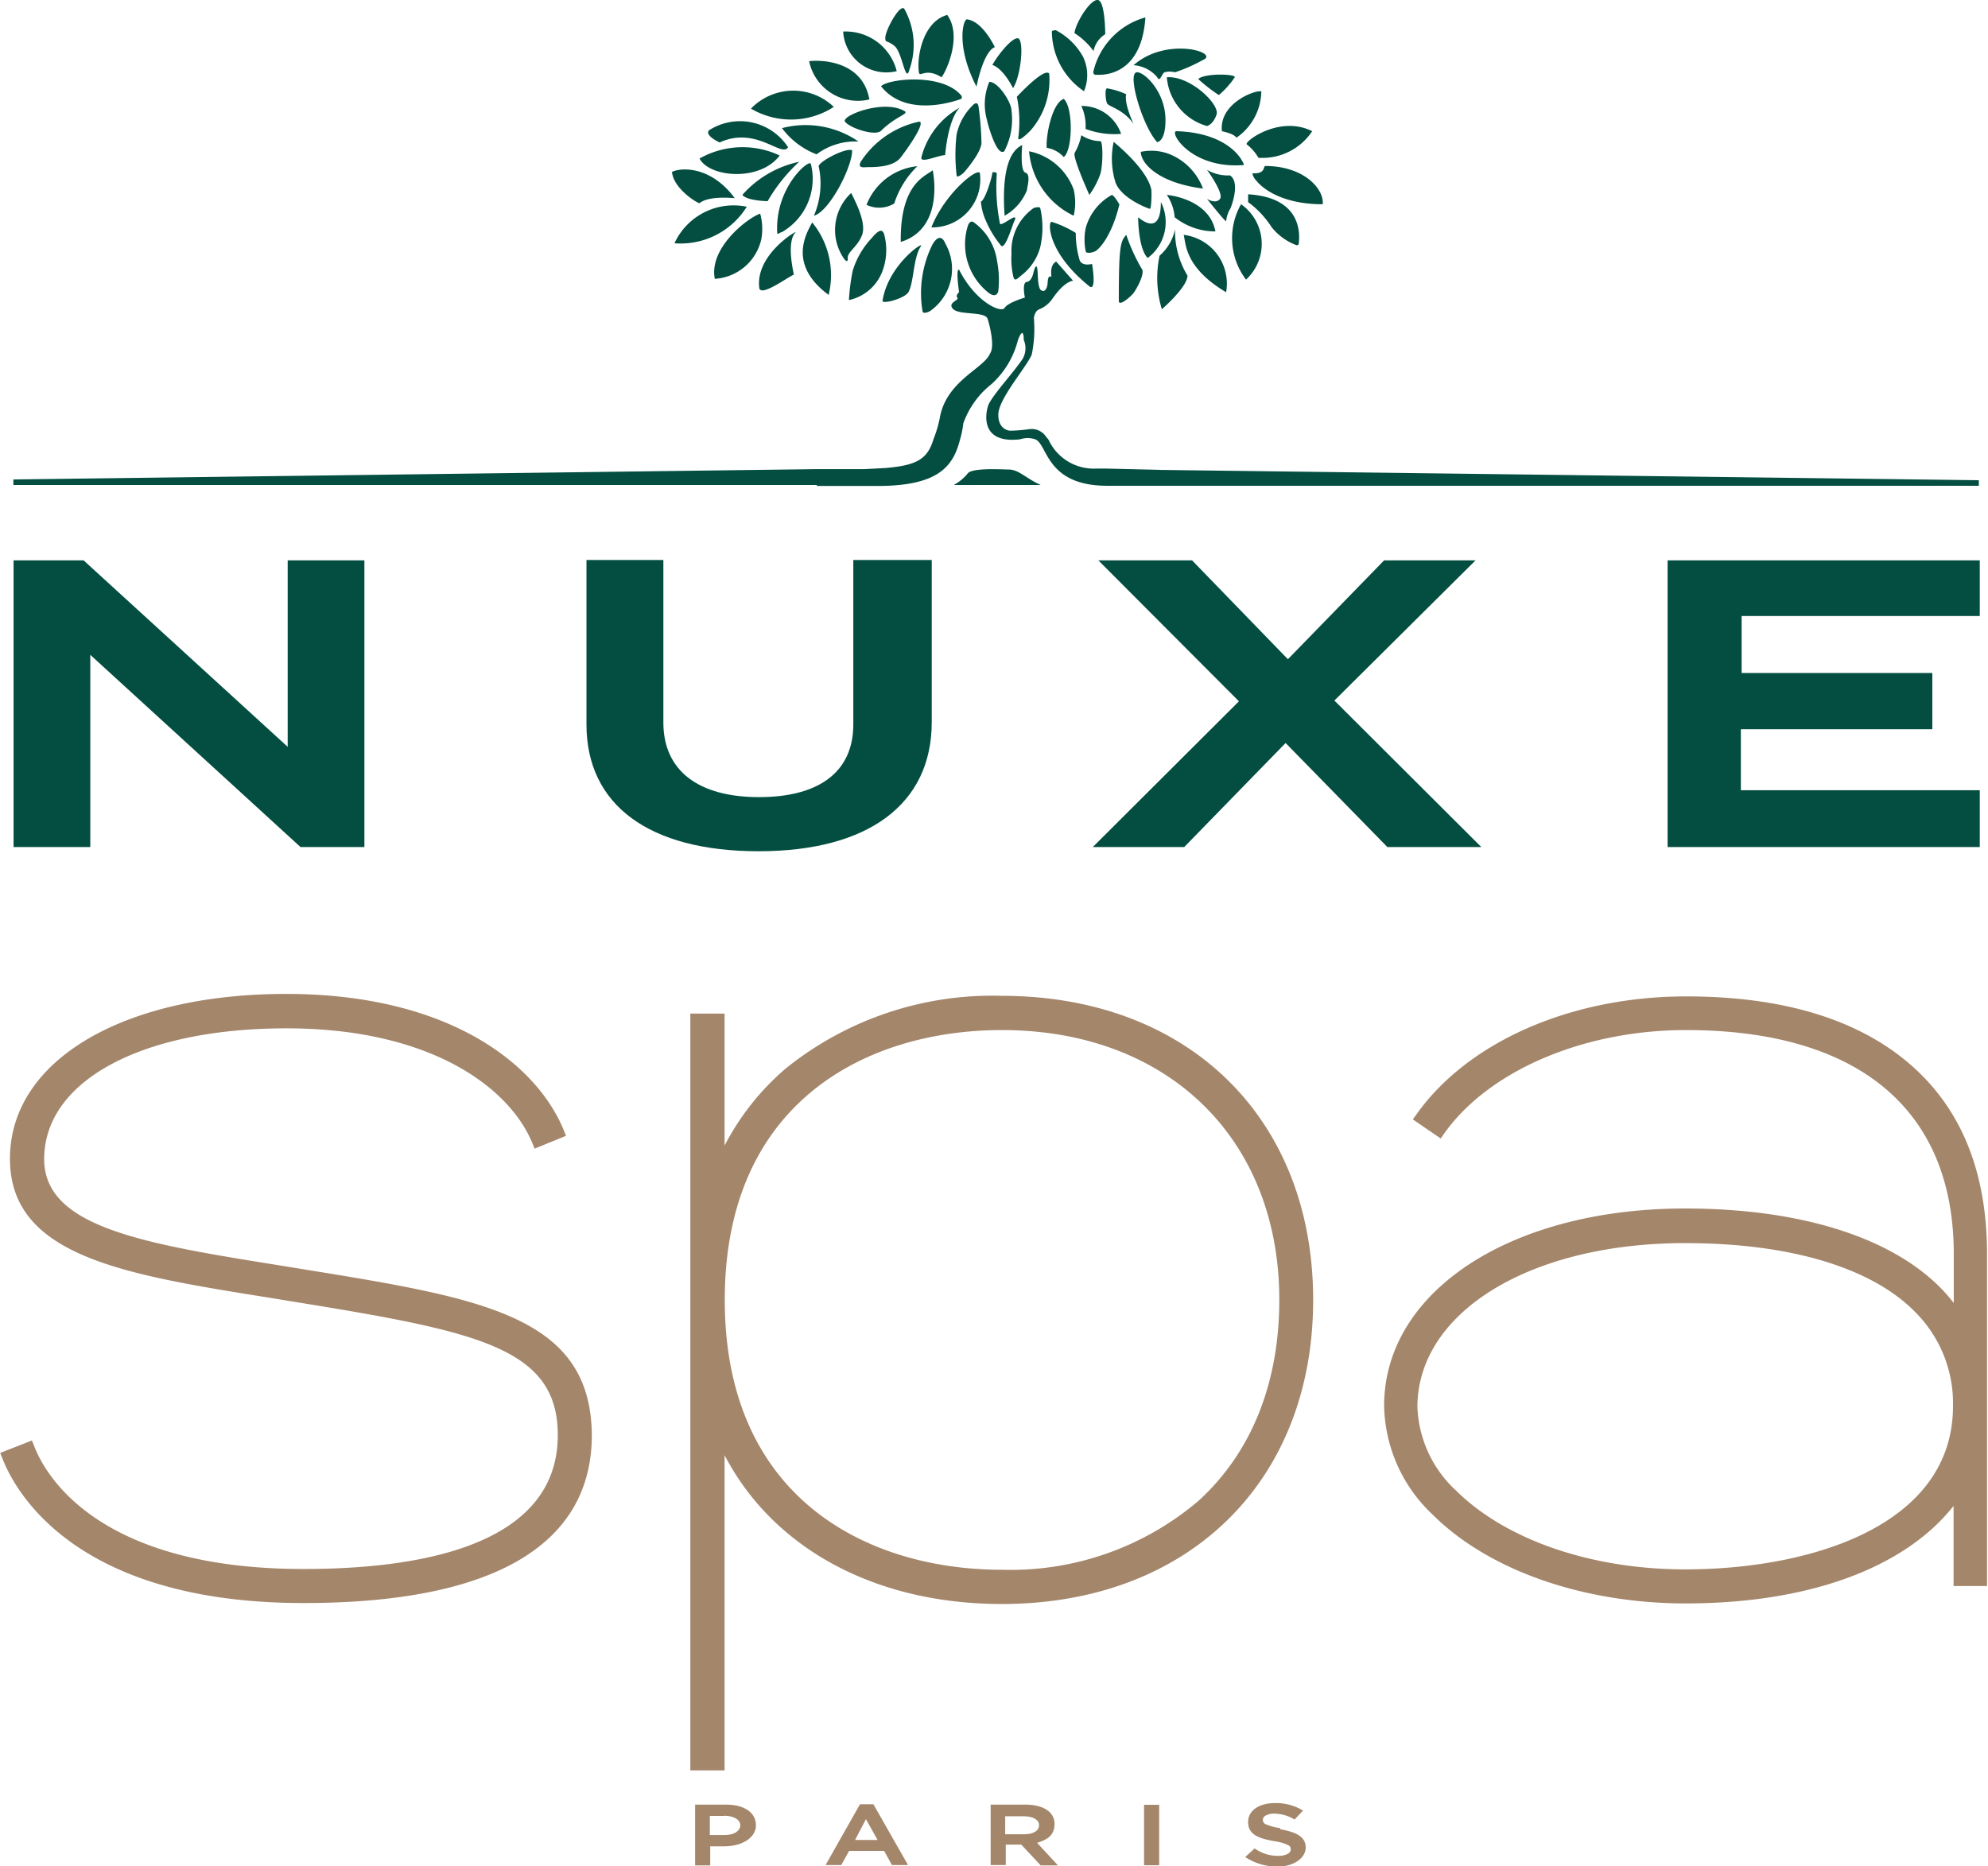 <svg id="Calque_1" data-name="Calque 1" xmlns="http://www.w3.org/2000/svg" viewBox="0 0 103.93 97.57"><defs><style>.cls-1{fill:#a4866b}.cls-2{fill:#034e40}</style></defs><title>logo_mob_blue</title><path class="cls-1" d="M62 99.26h-.75v1h-.79v-3.18h1.62c.94 0 1.56.41 1.56 1.08s-.76 1.1-1.64 1.1m0-1.59h-.77v1H62c.52 0 .81-.22.82-.5s-.3-.5-.82-.51m9.59 2.58h-.84l-.41-.74h-1.83l-.41.74h-.82l1.8-3.18h.7zm-2.77-1.31H70l-.61-1.09zm9.69 1.31l-1-1.07h-.81v1.07h-.79v-3.16h1.82c.92 0 1.52.38 1.52 1s-.38.83-.91 1l1.09 1.18h-.93m-.83-2.57h-1v.94h1c.49 0 .77-.2.77-.47s-.26-.46-.78-.47" transform="translate(-24.12 -2.72)"/><path class="cls-1" d="M59.81 94.37h.79v3.16h-.79z"/><path class="cls-1" d="M91.06 98.37c.84.15 1.32.4 1.32.95s-.62 1-1.47 1a3 3 0 0 1-1.69-.5l.49-.45a2.1 2.1 0 0 0 1.23.39 1.05 1.05 0 0 0 .49-.1.28.28 0 0 0 .17-.24.24.24 0 0 0-.15-.23 2.61 2.61 0 0 0-.72-.2c-.85-.15-1.36-.36-1.36-1S90 97 90.77 97a2.71 2.71 0 0 1 1.47.39l-.44.47a2.11 2.11 0 0 0-1.06-.31.88.88 0 0 0-.45.1.26.26 0 0 0-.15.22.25.25 0 0 0 .16.24 3 3 0 0 0 .75.2" transform="translate(-24.12 -2.72)"/><path class="cls-2" d="M15.04 29.3v9.75L4.37 29.3H.71v14.99h4.01V34.24l10.99 10.05h3.34V29.3h-4.01z"/><path class="cls-2" d="M68.73 32v8.6c0 2.45-1.75 3.8-4.93 3.8s-5-1.39-5-3.9V32h-4.02v8.6c0 4.21 3.27 6.63 9 6.63s9.05-2.46 9.05-6.75V32z" transform="translate(-24.12 -2.72)"/><path class="cls-2" d="M69.76 36.63l7.38-7.33h-4.78l-5.03 5.17-5.01-5.17h-4.9l7.35 7.37-7.64 7.62h4.78l5.3-5.44 5.32 5.44h4.91l-7.68-7.66zm21.25 4.69v-3.19h10.01v-2.94h-9.97v-2.98h12.45V29.3H87.18v14.99h16.32v-2.97H91.01z"/><path class="cls-2" d="M74.7 27.49a2.47 2.47 0 0 1-.72.59h4.55c-.82-.37-1.14-.81-1.69-.81-.28 0-1.95-.11-2.14.22zM72.72 19a2.69 2.69 0 0 0 .83-3.53c-.31-.75-.71.09-.71.09a5.71 5.71 0 0 0-.49 3.44c.03.17.37 0 .37 0zm-1.11-1c.29-.51.25-1.81.65-2.4.23-.33-1.69.93-2 2.83-.08.23 1.14-.09 1.35-.43zm9.5-.28c.34.15.1-1.2.1-1.2s-.48.14-.64-.17a5 5 0 0 1-.21-1.45 5.46 5.46 0 0 0-1.26-.58c-.21-.03-.24 1.62 2.01 3.4zm-3.61-.59a2.77 2.77 0 0 0 1-1.48 4.56 4.56 0 0 0 0-2.06c-.06-.08-.33 0-.33 0A2.74 2.74 0 0 0 77 16a4 4 0 0 0 .11 1.24c.07.16.14.11.39-.11zm-1.19.8a5.21 5.21 0 0 0-.07-1.59 3 3 0 0 0-1.22-2c-.18-.13-.29.15-.29.15a3.23 3.23 0 0 0 1 3.48c.42.37.56.09.58-.04z" transform="translate(-24.12 -2.72)"/><path class="cls-2" d="M82.64 13.41c-.27-.47-.39-.5-.39-.5a2.84 2.84 0 0 0-1.37 1.73 3 3 0 0 0 0 1.22c0 .11.28.1.49 0s.87-.79 1.27-2.45zm-2.39.59a3 3 0 0 0 0-1.37 3.14 3.14 0 0 0-2.33-2A4.12 4.12 0 0 0 80.25 14zm3.16 4c.1-.14.61-1 .39-1.24A9.65 9.65 0 0 1 83 15c-.31.35-.39.58-.39 3.47.03.31.73-.34.8-.47zm2.79-.87a4.47 4.47 0 0 1-.65-2.43 2.5 2.5 0 0 1-.81 1.39 5.67 5.67 0 0 0 .12 2.8s1.34-1.16 1.34-1.76zm-5.89-6.43c-.16.18.76 2.21.76 2.21a4.35 4.35 0 0 0 .58-1.11c.15-.59.12-1.69 0-1.7a1.85 1.85 0 0 1-1-.31 3 3 0 0 1-.34.91zm2.03-.56a4.19 4.19 0 0 0 .1 2.13c.32.84 1.7 1.35 1.79 1.37s.1-.89.08-1c-.22-1.11-1.97-2.5-1.97-2.5zm2.47 3.14c0 1.74-.94 1-1.19.8 0 0 0 1.63.5 2.13a2.34 2.34 0 0 0 .69-2.93zM88.22 18A2.57 2.57 0 0 0 86 15c.12.38 0 1.69 2.22 3zm-.56-3.18c-.33-1.73-2.54-1.91-2.54-1.91a2.42 2.42 0 0 1 .41 1.17 3.41 3.41 0 0 0 2.13.74zM89 13.4a3.59 3.59 0 0 0 .26 3.94A2.53 2.53 0 0 0 89 13.4zm-5.24-2.74c0 .57.85 1.61 3.25 1.92a3.12 3.12 0 0 0-1.63-1.75 2.61 2.61 0 0 0-1.62-.17zm5.38.69c0-.11-.07-.19-.07-.19s-.65-1.49-3.44-1.58c-.42-.01.71 1.99 3.51 1.77zm-.72.54a2.14 2.14 0 0 1-1.2-.29s.9 1.23.68 1.52-.68 0-.68 0 1 1.26 1 1.16a1.63 1.63 0 0 1 .23-.67s.55-1.34-.03-1.72zm3.45 3.64a.1.1 0 0 0 .15-.08c0-.15.4-2.39-2.65-2.57v.41a4.86 4.86 0 0 1 1.23 1.31 3 3 0 0 0 1.27.93z" transform="translate(-24.12 -2.72)"/><path class="cls-2" d="M89.6 11.78c0 .2.23.42.23.42s.88 1.2 3.44 1.2c.08-.81-1-2-3-2-.13.02.03.42-.67.38zm-.3-1.51a2.47 2.47 0 0 1 .61.7 3.12 3.12 0 0 0 2.81-1.39c-1.72-.86-3.58.56-3.42.69zM88 9.58c.45.1.67.21.76.34a3 3 0 0 0 1.3-2.42c-.34-.09-2.22.64-2.06 2.08zm-.16-1.89a4.37 4.37 0 0 0 .83-.93c.08-.17-1.54-.23-1.91.09a8.14 8.14 0 0 0 1.08.84zm-2.72-.93a2.89 2.89 0 0 0 2.1 2.55s.32-.07.5-.6-1.38-2.04-2.6-1.95zm-1.63-.24c-.39.24.37 2.79 1.12 3.63 0 0 .43 0 .44-1.12.02-1.6-1.27-2.7-1.56-2.51zm1.13.24c.13.3.25-.21.38-.26a1.08 1.08 0 0 1 .55 0A8.6 8.6 0 0 0 87 5.86c.94-.38-1.89-1.26-3.62.27a1.76 1.76 0 0 1 1.24.63zm-3.33-1.37a1.32 1.32 0 0 1 .61-.88s0-1.73-.38-1.79-1.15 1.15-1.23 1.73a3.72 3.72 0 0 1 1 .94zm.14 1.24c.18 0 2.36.2 2.57-3a3.86 3.86 0 0 0-2.72 2.83s-.03.19.15.17zm-.64.86a2.2 2.2 0 0 0-.06-1.82 3.48 3.48 0 0 0-1.41-1.37s-.18 0-.21.06a3.8 3.8 0 0 0 1.68 3.13zM82 7.34c-.13 0-.09.62 0 .79s.86.31 1.38 1.07C82.84 8 83 7.65 83 7.65a3.85 3.85 0 0 0-1-.31zm-1.13 2.12a4.29 4.29 0 0 0 1.86.26 2.17 2.17 0 0 0-2.08-1.46 2.44 2.44 0 0 1 .22 1.2zm-1.14-1.57c-.61.22-.94 1.93-.89 2.56a1.53 1.53 0 0 1 .89.48c.46-.32.52-2.57 0-3.04zm-2.45-.11a6.41 6.41 0 0 1 .08 2.1c-.08.35.43-.13.61-.31a4 4 0 0 0 1-3c-.25-.35-1.69 1.21-1.69 1.21zm-.2-.45c.43-.65.61-2.65.22-2.61S76.16 5.8 76 6.12c0 0 .5.09 1.08 1.21zM75.84 7a3 3 0 0 0-.12 2c0 .06.49 1.94.9 1.63A3.58 3.58 0 0 0 77 8.5c0-.41-.68-1.5-1.16-1.5zm.29-1.81s-.63-1.37-1.47-1.46c-.22.08-.54 1.5.51 3.52.42-2 .96-2.06.96-2.06zm-2.79 1.57c.23-.27 1.11-2.14.3-3.26-1.31.37-1.6 2.27-1.48 3 .04.3.34-.27 1.18.26zm-2.45-1.63c.4.33.57 2 .77 1.24a3.87 3.87 0 0 0-.26-3.18c-.21-.32-1 1.1-1 1.52.02.29.06.07.49.42zM71 6.44a2.75 2.75 0 0 0-2.8-2.07A2.26 2.26 0 0 0 71 6.44zm-1.43 1.48c-.37-2.09-2.65-2.07-3.15-2a2.6 2.6 0 0 0 3.15 2zm4.8-.03a.14.14 0 0 0 0-.18c-1-1.19-3.82-.87-4.19-.48 1.4 1.77 4.19.66 4.19.66zm-.24 3.99c0 .19.33-.08.4-.16s.87-1 .9-1.52a15.84 15.84 0 0 0-.15-1.88c-.05-.42-.35-.05-.35-.05a3 3 0 0 0-.8 1.48 9.26 9.26 0 0 0 0 2.13zM68.31 9.1c.28.33 1.58.76 1.88.45.71-.71 1.4-.86 1.25-1-1.09-.69-3.44.25-3.13.55zm3.82-.01a4.84 4.84 0 0 0-3 2.07c-.21.38.17.3.32.3.43 0 1.37 0 1.76-.51.88-1.16 1.26-1.95.92-1.86zm.16 1.85c-.08.35.84-.09 1.24-.11.2-2.09.78-2.49.78-2.49a4.15 4.15 0 0 0-2.02 2.6zm-2.87 2.49a1.53 1.53 0 0 0 1.45-.07 4.72 4.72 0 0 1 1.21-1.95 3.19 3.19 0 0 0-2.66 2.02zm1.79 1.94c2.34-.72 1.67-3.75 1.67-3.75-.35.31-1.71.66-1.67 3.75zm4.14-3.58c-.06-.37-1.82 1-2.54 2.82a2.51 2.51 0 0 0 2.54-2.82zM76.64 14a2.67 2.67 0 0 0 1.17-1.34c0-.15.22-.82-.08-.91s-.17-1.45-.17-1.45c-.26.15-1.14.56-.92 3.7z" transform="translate(-24.12 -2.72)"/><path class="cls-2" d="M77.15 14.28c.25-.55-.59.25-.75.15a9.87 9.87 0 0 1-.17-2.62c0-.12-.23-.08-.23-.08 0 .22-.38 1.46-.6 1.53a3 3 0 0 0 .26 1 5.23 5.23 0 0 0 .8 1.31c.22.2.59-1.1.69-1.29zm-8.53-1.47a2.64 2.64 0 0 0-.36 3.46s.2.26.18-.06.49-.56.74-1.18-.29-1.67-.56-2.22zm1.66 4.01a3.15 3.15 0 0 0 .07-1.82c-.07-.25-.21-.37-.65.16a4.33 4.33 0 0 0-1 1.71 10.79 10.79 0 0 0-.2 1.54 2.41 2.41 0 0 0 1.78-1.59zm-2.84 1.32a4.35 4.35 0 0 0-.86-3.79c-.28.54-1.32 2.18.86 3.79zm-3.63-.41c0 .59 1.44-.49 1.81-.65 0-.06-.41-1.69.09-2.21.15-.16-2.08 1.13-1.9 2.86zm.11-2.5a3 3 0 0 0-.06-1.34c-.72.26-2.69 1.83-2.37 3.41a2.66 2.66 0 0 0 2.43-2.07zm-4.54.21a4.07 4.07 0 0 0 3.78-1.91 3.4 3.4 0 0 0-3.78 1.91zm1.3-2.1c.07 0 .29-.38 1.85-.26-1.23-1.67-2.79-1.62-3.28-1.37.09.9 1.36 1.65 1.43 1.63zm4.2-2.49a4.56 4.56 0 0 0-4.19.16c.52.99 3.16 1.22 4.19-.16zm-1.95 2.06c.23.31 1.32.33 1.32.33a8.7 8.7 0 0 1 1.65-2.06 5.47 5.47 0 0 0-2.97 1.73z" transform="translate(-24.12 -2.72)"/><path class="cls-2" d="M61.74 10.17c1.91-.88 3.24.81 3.58.25a3 3 0 0 0-4.13-.89s-.3.22.55.64zm5.97-1.86a3.07 3.07 0 0 0-4.33.09 4.12 4.12 0 0 0 4.33-.09zM65 9.42a4.08 4.08 0 0 0 1.81 1.37 3.38 3.38 0 0 1 2.19-.67 4.87 4.87 0 0 0-4-.7zm1.51 1.87c-.07-.28-1.87 1.21-1.76 3.57 0 .19.14 0 .24 0a3.21 3.21 0 0 0 1.52-3.57zm.42.17a4.27 4.27 0 0 1-.26 2.54c.81-.22 2-2.54 2-3.42-.33-.17-1.91.67-1.74.88zm-.11 16.62h-42v-.29l42-.54h2.5l1.11-.06c1.57-.14 2.17-.43 2.49-1.5a6.44 6.44 0 0 0 .32-1.06c.32-2 2.31-2.62 2.64-3.43.25-.35 0-1.41-.13-1.81s-1.47-.18-1.8-.51.33-.46.22-.59.09-.29.09-.29-.19-1.25 0-1.18c.85 1.69 2.2 2.29 2.38 2s1.06-.54 1.06-.54-.17-.79.1-.82.35-.5.35-.5.19-.75.22.08.14.86.27.89.22-.18.24-.33 0-.51.21-.41c-.1-.68.25-.79.25-.79l.88 1s-.44 0-1.08.94a1.55 1.55 0 0 1-.68.55c-.25.08-.29.46-.29.46a6.63 6.63 0 0 1-.11 1.9c-.24.63-1.75 2.32-1.75 3.15s.62.84.62.84a8.31 8.31 0 0 0 1-.08.9.9 0 0 1 .86.37l.05.07a.66.66 0 0 1 .1.12 2.6 2.6 0 0 0 2.49 1.5h.48l2.95.07h-.14l42.85.54v.29H82c-3.21 0-3.1-2.17-3.76-2.43a1.26 1.26 0 0 0-.79 0c-2.29.27-1.75-1.66-1.62-1.88.35-.63 1.2-1.52 1.75-2.32a1.12 1.12 0 0 0 .06-1c0-.08 0-.76-.3 0a4.63 4.63 0 0 1-1.38 2.31 4.55 4.55 0 0 0-1.48 2.06 5 5 0 0 1-.17.84c-.36 1.41-1.13 2.43-4.32 2.43h-3.17z" transform="translate(-24.12 -2.72)"/><path class="cls-1" d="M76.49 54.79a17.2 17.2 0 0 0-11.33 3.83 13.45 13.45 0 0 0-3.16 4v-6.9h-1.79v39.57H62V78.81c2.55 4.89 7.89 7.78 14.49 7.78 9.74 0 16.28-6.39 16.28-15.9s-6.54-15.9-16.28-15.9zM86.77 81.2a15.16 15.16 0 0 1-10.27 3.6c-7 0-14.49-3.71-14.49-14.11s7.48-14.11 14.49-14.11c8.66 0 14.5 5.67 14.5 14.11 0 4.37-1.47 8-4.23 10.51zM40 69.09l-1.29-.21c-7.13-1.14-12.28-2-12.28-5.55 0-4.09 5.09-6.84 12.66-6.84s11.67 3.11 12.86 6l.12.29 1.64-.67-.12-.3c-1.41-3.44-6-7.12-14.51-7.12s-14.44 3.47-14.44 8.62 6.08 6.07 13.78 7.3l1.28.21c9.42 1.53 13.58 2.39 13.58 6.94 0 5.79-7.23 7-13.29 7-10.75 0-13.5-4.91-14.08-6.42l-.12-.3-1.66.65.12.3c.69 1.77 3.87 7.55 15.74 7.55 9.86 0 15.07-3 15.07-8.79-.06-6.22-5.69-7.14-15.06-8.66zm83.93-10.76c-2.72-2.33-6.64-3.51-11.66-3.51-6 0-11.4 2.36-14.1 6.17l-.19.26 1.46 1 .18-.26c2.33-3.29 7.29-5.41 12.64-5.41 9 0 14 4.15 14 11.7v2.57a9 9 0 0 0-.74-.84c-2.65-2.64-7.37-4.1-13.31-4.1-9.12 0-15.73 4.34-15.73 10.32A8 8 0 0 0 99 81.9c2.92 2.92 7.87 4.66 13.25 4.66 6.41 0 11.44-1.85 14-5.1v4.19H128V68.31c0-4.31-1.34-7.64-4.07-9.98zm-11.71 9.39c5.45 0 9.72 1.27 12 3.58a6.74 6.74 0 0 1 2 4.94c0 6.3-7.53 8.54-14 8.54-4.92 0-9.4-1.55-12-4.14a6.24 6.24 0 0 1-2-4.39c.04-4.94 5.91-8.53 13.99-8.53z" transform="translate(-24.12 -2.72)"/></svg>